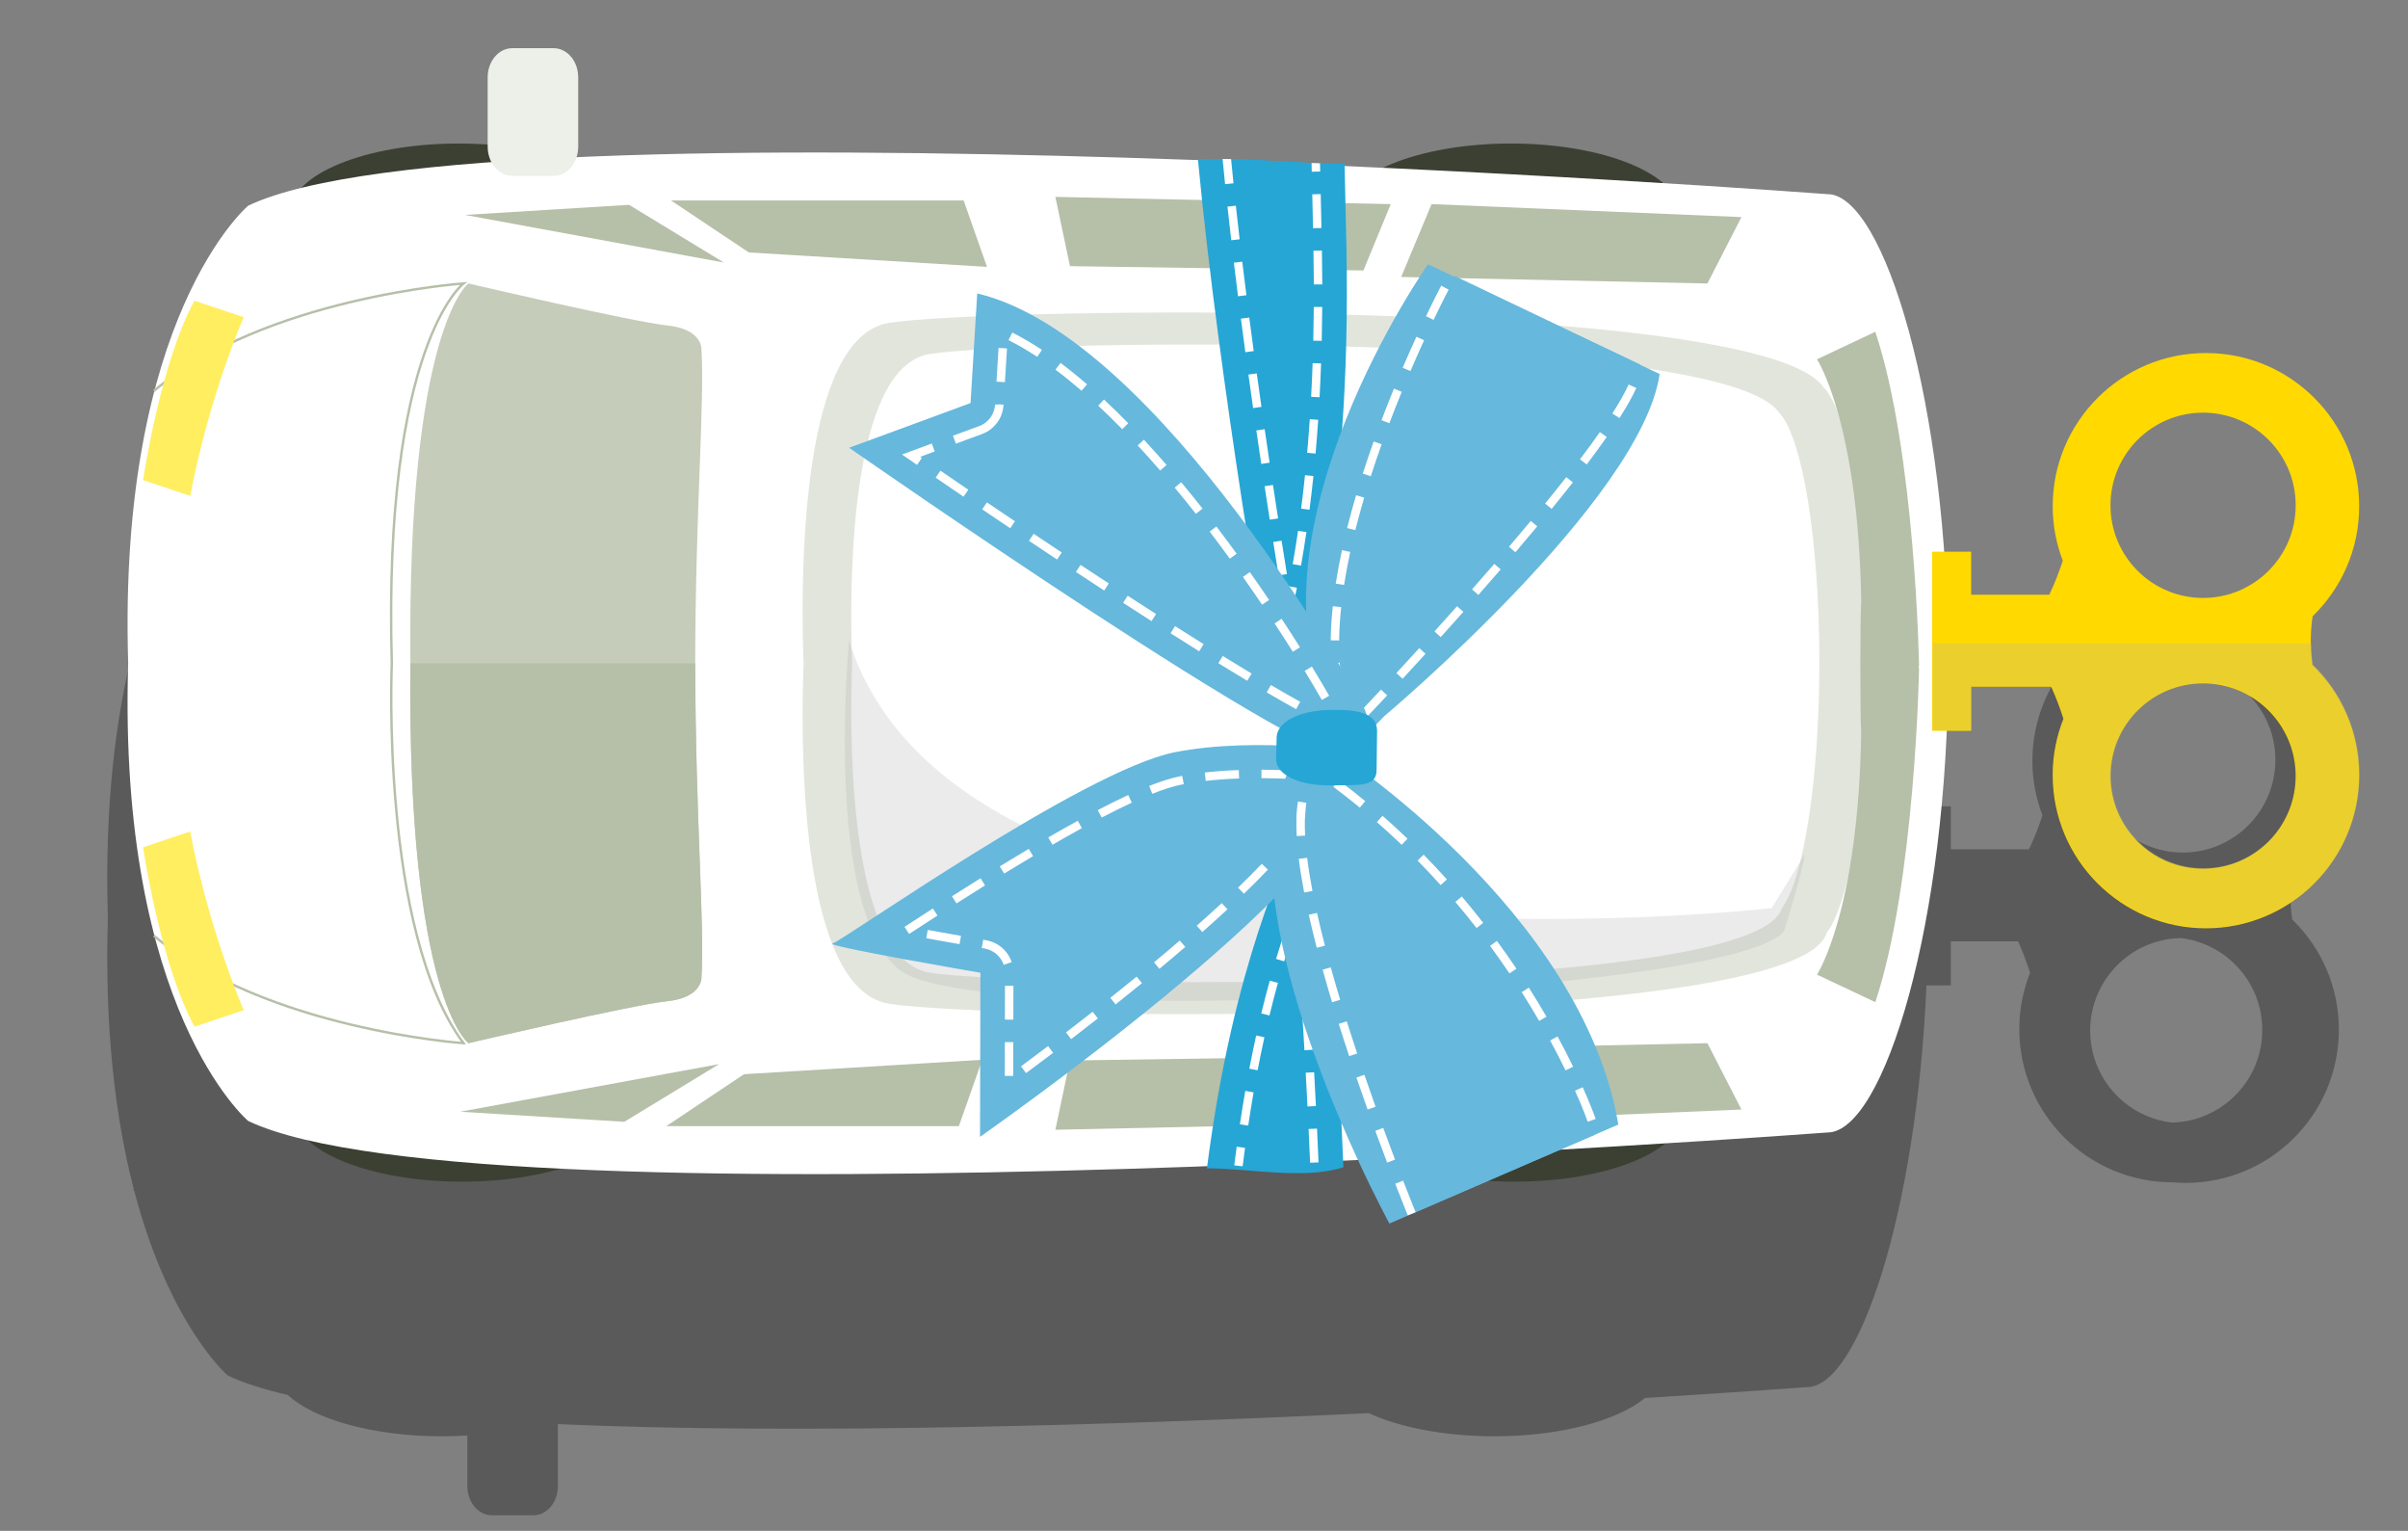 <?xml version="1.0" encoding="utf-8"?>
<!-- Generator: Adobe Illustrator 15.1.0, SVG Export Plug-In . SVG Version: 6.00 Build 0)  -->
<!DOCTYPE svg PUBLIC "-//W3C//DTD SVG 1.1//EN" "http://www.w3.org/Graphics/SVG/1.1/DTD/svg11.dtd">
<svg version="1.1" id="Layer_1" xmlns="http://www.w3.org/2000/svg" xmlns:xlink="http://www.w3.org/1999/xlink" x="0px" y="0px"
	 width="996.1px" height="633.064px" viewBox="0 0 996.1 633.064" enable-background="new 0 0 996.1 633.064" xml:space="preserve">
<rect x="0" y="0" width="996.1" height="633.064" fill="#808080" stroke="none"/>
<path opacity="0.3" enable-background="new    " d="M948.261,360.137c11.866-11.521,19.244-27.633,19.244-45.476
	c0-35.008-28.381-63.386-63.386-63.386c-35.011,0-63.392,28.378-63.392,63.386c0,7.94,1.498,15.515,4.168,22.511
	c-1.407,4.289-3.261,9.258-5.588,14.066h-32.306v-17.807h-11.159c-6.186-84.829-28.455-147.854-48.26-147.854
	c0,0-26.095-1.96-67.948-4.56c-11.175-9.683-35.168-16.38-62.979-16.38c-21.203,0-40.182,3.897-52.959,10.041
	c-104.931-4.946-234.805-8.806-333.608-4.387c0.44-1.35,0.69-2.816,0.69-4.354v-28.676c0-6.649-4.539-12.042-10.146-12.042h-17.155
	c-5.604,0-10.145,5.393-10.145,12.042v27.81c-3.913-0.28-7.932-0.435-12.039-0.435c-29.645,0-54.952,7.615-65.012,18.341
	c-8.809,2.167-16.234,4.612-22.034,7.372c0,0-24.003,20.286-38.706,76.351c-0.102,0.083-0.207,0.165-0.305,0.248v0.91
	c-7.189,27.894-12.057,64.515-10.61,111.73c-1.446,47.217,3.421,83.84,10.61,111.732v0.91c0.099,0.086,0.204,0.166,0.305,0.252
	c14.705,56.061,38.706,76.348,38.706,76.348c6.396,3.041,14.767,5.707,24.798,8.029c10.803,10.064,35.276,17.094,63.755,17.094
	c3.58,0,7.097-0.113,10.532-0.328v20.955c0,6.648,4.541,12.043,10.145,12.043h17.155c5.606,0,10.146-5.395,10.146-12.043v-25.66
	c99.508,4.402,230.31,0.453,335.426-4.535c12.757,5.869,31.302,9.568,51.958,9.568c27.286,0,50.894-6.451,62.329-15.842
	c41.35-2.57,67.09-4.508,67.09-4.508c21.211,0,45.248-72.182,49.326-166.1h10.093V389.27h27.801
	c2.058,4.525,3.711,9.086,4.965,13.01c-2.853,7.199-4.455,15.029-4.455,23.244c0,35,28.367,63.379,63.36,63.393
	c1.797,0.154,3.61,0.25,5.446,0.25c35.005,0,63.386-28.383,63.386-63.393c0-17.881-7.408-34.02-19.317-45.545
	C947.012,371.659,947.541,364.678,948.261,360.137z M864.63,426.192c0-20.85,16.656-37.793,37.387-38.283
	c19.035,2.227,33.808,18.398,33.808,38.033c0,20.852-16.669,37.803-37.407,38.277C879.392,461.985,864.63,445.821,864.63,426.192z
	 M902.936,275.943c21.156,0,38.306,17.15,38.306,38.304c0,21.156-17.149,38.307-38.306,38.307c-21.155,0-38.306-17.15-38.306-38.307
	C864.63,293.093,881.78,275.943,902.936,275.943z"/>
<path fill="#3B4033" d="M625.057,116.625c-38.478,0-69.671-12.818-69.671-28.636c0-15.817,31.193-28.635,69.671-28.635
	c38.479,0,69.673,12.818,69.673,28.635C694.729,103.806,663.535,116.625,625.057,116.625z"/>
<path fill="#3B4033" d="M189.694,116.625c-38.478,0-69.671-12.818-69.671-28.636c0-15.817,31.193-28.635,69.671-28.635
	c38.478,0,69.671,12.818,69.671,28.635C259.366,103.806,228.172,116.625,189.694,116.625z"/>
<path fill="#3B4033" d="M626.563,488.667c-38.474,0-69.672-12.82-69.672-28.635c0-15.818,31.198-28.639,69.672-28.639
	c38.48,0,69.676,12.82,69.676,28.639C696.238,475.846,665.043,488.667,626.563,488.667z"/>
<path fill="#3B4033" d="M191.201,488.667c-38.476,0-69.672-12.82-69.672-28.635c0-15.818,31.197-28.639,69.672-28.639
	c38.479,0,69.672,12.82,69.672,28.639C260.873,475.846,229.68,488.667,191.201,488.667z"/>
<path fill="#FFFFFF" d="M755.981,468.321c23.267,0,49.935-86.838,49.935-193.954c0-107.118-26.668-194.077-49.935-194.077l0,0
	c0,0-555.541-41.761-653.332,4.774c0,0-54.022,45.623-49.622,189.24c-4.4,143.619,49.622,189.244,49.622,189.244
	C200.44,510.079,755.981,468.321,755.981,468.321z"/>
<path fill="#E2E5DC" d="M755.586,385.866c9.864-13.008,17.145-58.27,17.145-112.124c0-56.227-7.937-103.09-18.467-113.649
	c-25.924-37.185-345.927-33.12-386.543-26.564c-2.772,0.446-5.335,1.425-7.699,2.869c-29.538,17.994-28.715,108.138-27.604,137.905
	c-1.111,29.771-1.934,119.912,27.604,137.908c2.364,1.441,4.927,2.422,7.699,2.869C409.28,421.792,743.326,425.887,755.586,385.866z
	"/>
<path fill="#FFFFFF" d="M737.028,375.677c8.963-11.82,15.579-52.947,15.579-101.881c0-51.094-7.211-93.678-16.782-103.273
	c-23.552-33.787-314.334-30.095-351.244-24.138c-2.519,0.407-4.846,1.295-6.995,2.607c-26.84,16.352-26.092,98.262-25.085,125.312
	c-1.007,27.051-1.755,108.963,25.085,125.316c2.149,1.313,4.476,2.199,6.995,2.605C422.346,408.321,725.888,412.044,737.028,375.677
	z"/>
<path fill="#C5CCB9" d="M275.967,414.04c14.477-1.496,14.193-9.668,14.193-9.668c1.356-22.818-2.439-64.986-2.585-130.068
	c0.146-64.798,3.941-107.249,2.585-130.066c0,0,0.284-8.171-14.193-9.667c-14.474-1.496-82.21-17.349-82.21-17.349
	s-25.341,18.505-23.995,157.082c-1.347,138.578,23.995,157.088,23.995,157.088S261.494,415.538,275.967,414.04z"/>
<polygon fill="#B6BFA8" points="720.365,89.778 706.29,117.222 579.621,114.537 592.187,84.409 "/>
<polygon fill="#B6BFA8" points="575.306,84.409 563.995,111.847 442.606,110.059 436.575,81.422 "/>
<polygon fill="#B6BFA8" points="398.625,82.913 408.282,110.357 309.758,104.389 277.593,82.913 "/>
<polygon fill="#B6BFA8" points="720.365,458.831 706.29,431.391 579.621,434.075 592.187,464.202 "/>
<polygon fill="#B6BFA8" points="575.306,464.202 563.995,436.76 442.606,438.552 436.575,467.19 "/>
<polygon fill="#B6BFA8" points="396.651,465.696 406.308,438.255 307.785,444.221 275.62,465.696 "/>
<path fill="#B6BFA8" d="M775.744,414.43c16.589-49.811,18.094-138.027,18.094-138.027s-0.056-0.208-0.168-0.593
	c0.112-0.383,0.168-0.588,0.168-0.588s-1.505-88.222-18.094-138.032l-24.129,11.402c0,0,17.086,25.784,18.315,100.022
	c-0.484,6.419-0.484,47.974,0,54.392c-1.229,74.24-18.315,100.025-18.315,100.025L775.744,414.43z"/>
<path fill="none" stroke="#B6BFA8" stroke-miterlimit="10" d="M63.635,161.662c46.499-38.775,128.097-44.44,128.097-44.44
	s-33.369,25.27-29.659,157.082c0,0-4.824,110.783,29.659,157.088c0,0-81.598-5.668-128.097-44.445"/>
<path fill="#FFEE5F" d="M80.424,124.35l20.381,6.807c0,0-14.083,31.962-22.137,73.91l-19.456-6.542
	C59.212,198.525,66.28,150.325,80.424,124.35z"/>
<path fill="#FFEE5F" d="M80.46,424.555l20.375-6.83c0,0-14.114-31.945-22.202-73.881l-19.447,6.564
	C59.187,350.409,66.294,398.6,80.46,424.555z"/>
<polygon fill="#B6BFA8" points="297.454,440.044 258.248,463.907 190.386,459.733 "/>
<polygon fill="#B6BFA8" points="299.429,108.567 260.221,84.701 192.36,88.879 "/>
<path fill="#FFD900" d="M975.904,320.487c0-17.878-7.408-34.02-19.318-45.544c-1.175-8.572-0.646-15.55,0.07-20.094
	c11.869-11.52,19.248-27.631,19.248-45.474c0-35.009-28.381-63.388-63.388-63.388c-35.009,0-63.394,28.379-63.394,63.388
	c0,7.937,1.502,15.514,4.172,22.507c-1.408,4.292-3.265,9.26-5.591,14.07h-32.303v-17.811h-16.148v74.078h16.148v-18.236h33.105
	c2.113,4.606,3.798,9.263,5.071,13.26c-2.849,7.196-4.455,15.025-4.455,23.243c0,35.01,28.385,63.393,63.394,63.393
	C947.523,383.88,975.904,355.497,975.904,320.487z M873.029,208.96c0-21.154,17.151-38.304,38.305-38.304
	c21.155,0,38.306,17.15,38.306,38.304c0,21.154-17.15,38.307-38.306,38.307C890.181,247.267,873.029,230.115,873.029,208.96z
	 M873.029,320.902c0-21.156,17.151-38.303,38.305-38.303c21.155,0,38.306,17.147,38.306,38.303c0,21.159-17.15,38.308-38.306,38.308
	C890.181,359.21,873.029,342.061,873.029,320.902z"/>
<path opacity="0.25" fill="#B2B3B3" d="M976.119,320.239c0-17.879-7.407-34.021-19.317-45.545c-0.424-3.095-0.618-5.97-0.671-8.608
	h-156.66v35.886h16.146v-18.238h33.108c2.108,4.607,3.795,9.265,5.071,13.258c-2.849,7.2-4.452,15.027-4.452,23.247
	c0,35.008,28.381,63.393,63.391,63.393C947.74,383.632,976.119,355.247,976.119,320.239z M873.245,320.653
	c0-21.155,17.149-38.302,38.306-38.302c21.155,0,38.305,17.147,38.305,38.302c0,21.154-17.149,38.307-38.305,38.307
	C890.395,358.96,873.245,341.807,873.245,320.653z"/>
<path fill="#B6BFA8" d="M275.967,414.04c14.477-1.496,14.193-9.668,14.193-9.668c1.356-22.818-2.439-64.986-2.585-130.068H169.763
	c-1.347,138.578,23.995,157.088,23.995,157.088S261.494,415.538,275.967,414.04z"/>
<path opacity="0.25" fill="#B2B3B3" d="M732.865,375.532c0,0-334.572,38.631-381.658-110.598c0,0-10.713,110.667,20.855,136.145
	c31.019,25.035,348.021,9.895,366.004-16.189c0,0,8.309-26.648,8.51-31.586L732.865,375.532z"/>
<path fill="#ECF0E8" d="M239.182,60.654c0,6.647-4.542,12.04-10.148,12.04h-17.155c-5.602,0-10.146-5.393-10.146-12.04V31.975
	c0-6.647,4.543-12.04,10.146-12.04h17.155c5.606,0,10.148,5.393,10.148,12.04V60.654z"/>
<g>
	<g>
		<path fill="#26A6D5" d="M555.713,482.708c-2.767-67.883-8.04-129.123-8.04-129.123s-4.853-28.793-10.563-12.326
			c-5.068,14.6-26.86,56.373-37.848,141.883C517.877,483.178,538.785,487.952,555.713,482.708z"/>
	</g>
</g>
<g>
	<path fill="#26A6D5" d="M543.838,484.673c-1.813-45.014-4.745-87.408-6.523-110.943c-9.11,25.197-18.533,56.539-25.007,108.367
		C522.962,483.202,533.7,485.151,543.838,484.673z"/>
	<path fill="#FFFFFF" d="M518.564,451.721l-3.441-0.594c-0.77,4.426-1.517,9.031-2.234,13.826l3.454,0.523
		C517.058,460.706,517.8,456.13,518.564,451.721z"/>
	<path fill="#FFFFFF" d="M515.031,474.667l-3.462-0.465c-0.344,2.516-0.676,5.098-1.003,7.721c1.158,0.109,2.316,0.23,3.476,0.361
		C514.364,479.7,514.692,477.153,515.031,474.667z"/>
	<path fill="#FFFFFF" d="M523.033,428.96l-3.407-0.756c-0.968,4.373-1.91,8.938-2.828,13.734l3.432,0.654
		C521.14,437.839,522.077,433.3,523.033,428.96z"/>
	<path fill="#FFFFFF" d="M538.177,411.053l3.485-0.225c-0.314-4.891-0.628-9.557-0.931-13.965l-3.485,0.244
		C537.549,401.507,537.86,406.175,538.177,411.053z"/>
	<path fill="#FFFFFF" d="M539.6,434.307l3.488-0.207c-0.278-4.781-0.559-9.451-0.837-13.963l-3.485,0.219
		C539.044,424.866,539.322,429.522,539.6,434.307z"/>
	<path fill="#FFFFFF" d="M540.857,457.563l3.49-0.176c-0.239-4.734-0.485-9.398-0.737-13.969l-3.487,0.188
		C540.376,448.175,540.619,452.829,540.857,457.563z"/>
	<path fill="#FFFFFF" d="M541.933,480.837l3.491-0.154c-0.198-4.693-0.407-9.361-0.622-13.971l-3.49,0.16
		C541.527,471.481,541.735,476.139,541.933,480.837z"/>
	<path fill="#FFFFFF" d="M535.457,384.311l-3.308-1.119c-1.434,4.236-2.867,8.668-4.283,13.352l3.345,1.012
		C532.616,392.909,534.035,388.512,535.457,384.311z"/>
	<path fill="#FFFFFF" d="M536.596,387.811l3.485-0.252c-0.37-5.164-0.717-9.85-1.026-13.957l-0.612-8.143l-3.215,8.91l0.393,0.139
		C535.919,378.454,536.246,382.915,536.596,387.811z"/>
	<path fill="#FFFFFF" d="M528.627,406.464l-3.366-0.939c-1.195,4.309-2.372,8.822-3.528,13.58l3.396,0.818
		C526.271,415.21,527.443,410.735,528.627,406.464z"/>
</g>
<g>
	<g>
		<path fill="#26A6D5" d="M556.196,67.692c-20.394,0.066-40.11-2.573-60.669-1.847c8.805,93.006,29.479,210.569,29.479,210.569
			s7.476,29.459,11.241,11.727c3.767-17.719,23.033-71.193,20.71-186.688C556.779,92.506,556.521,81.107,556.196,67.692z"/>
	</g>
</g>
<path fill="#26A6D5" d="M532.912,251.673c6.412-29.462,13.605-76.711,12.129-149.986c-0.18-8.904-0.434-20.476-0.75-34.223
	c-12.29-0.466-24.443-1.485-36.795-1.707C513.922,132.912,526.562,213.229,532.912,251.673z"/>
<path fill="#FFFFFF" d="M530.146,223.58l-3.452,0.544c0.771,4.889,1.512,9.507,2.209,13.822l3.448-0.557
	C531.654,233.076,530.916,228.462,530.146,223.58z"/>
<path fill="#FFFFFF" d="M534.747,233.28l3.44,0.605c0.762-4.333,1.512-8.946,2.23-13.847l-3.458-0.503
	C536.246,224.4,535.504,228.979,534.747,233.28z"/>
<path fill="#FFFFFF" d="M540.728,187.251l3.479,0.311c0.397-4.479,0.761-9.133,1.087-13.967l-3.487-0.232
	C541.484,178.172,541.122,182.796,540.728,187.251z"/>
<path fill="#FFFFFF" d="M538.228,210.336l3.466,0.448c0.57-4.425,1.112-9.064,1.617-13.923l-3.473-0.359
	C539.336,201.323,538.795,205.934,538.228,210.336z"/>
<path fill="#FFFFFF" d="M526.578,200.542l-3.453,0.525c0.725,4.766,1.435,9.386,2.126,13.836l3.452-0.536
	C528.012,209.92,527.302,205.305,526.578,200.542z"/>
<path fill="#FFFFFF" d="M519.878,154.417l-3.461,0.479c0.646,4.675,1.297,9.301,1.946,13.86l3.459-0.496
	C521.172,163.707,520.523,159.087,519.878,154.417z"/>
<path fill="#FFFFFF" d="M523.152,177.488l-3.457,0.504c0.684,4.708,1.366,9.335,2.041,13.846l3.454-0.516
	C524.517,186.811,523.835,182.195,523.152,177.488z"/>
<path fill="#FFFFFF" d="M516.774,131.322l-3.462,0.452c0.604,4.652,1.22,9.281,1.84,13.877l3.462-0.472
	C517.994,140.592,517.38,135.964,516.774,131.322z"/>
<path fill="#FFFFFF" d="M542.368,164.087l3.487,0.185c0.244-4.517,0.452-9.175,0.62-13.991l-3.49-0.122
	C542.815,154.945,542.608,159.586,542.368,164.087z"/>
<path fill="#FFFFFF" d="M506.772,76.165l3.477-0.363c-0.347-3.365-0.674-6.696-0.992-10.006c-1.17-0.029-2.34-0.055-3.514-0.067
	C506.073,69.176,506.413,72.647,506.772,76.165z"/>
<path fill="#FFFFFF" d="M542.626,71.005l3.491-0.077l-0.078-3.402c-1.166-0.038-2.333-0.079-3.497-0.127L542.626,71.005z"/>
<polygon fill="#FFFFFF" points="546.635,94.294 546.33,80.269 542.838,80.347 543.144,94.365 "/>
<path fill="#FFFFFF" d="M543.258,140.87l3.492,0.085c0.105-4.541,0.177-9.212,0.212-14.007l-3.493-0.02
	C543.435,131.703,543.364,136.348,543.258,140.87z"/>
<path fill="#FFFFFF" d="M543.331,103.675c0.087,4.76,0.138,9.411,0.153,13.954l3.492-0.014c-0.017-4.563-0.066-9.222-0.152-14.002
	L543.331,103.675z"/>
<path fill="#FFFFFF" d="M532.146,246.877l-1.744,0.283l2.279,13.785l1.938-8.898c0.615-2.824,1.237-5.814,1.859-8.972l-3.429-0.678
	C532.748,243.934,532.446,245.422,532.146,246.877z"/>
<path fill="#FFFFFF" d="M511.226,85.067l-3.473,0.379c0.5,4.609,1.021,9.252,1.563,13.916l3.471-0.407
	C512.246,94.302,511.725,89.668,511.226,85.067z"/>
<path fill="#FFFFFF" d="M513.879,108.209l-3.468,0.417c0.555,4.628,1.13,9.267,1.715,13.896l3.467-0.432
	C515.008,117.46,514.435,112.829,513.879,108.209z"/>
<g>
	<path fill="#66B8DD" d="M572.577,296.199c0,0,106.377-89.312,113.958-141.535l-95.817-45.359c0,0-76.752,109.069-40.993,185.498
		l10.872,13.831L572.577,296.199z"/>
</g>
<g>
	<path fill="#66B8DD" d="M564.579,311.389c0,0-44.26-7.167-78.752-0.281c-37.584,7.502-137.35,78.095-141.405,79.044
		c-4.036,0.955,61.137,12.117,61.137,12.117l-0.157,67.846c0,0,152.061-106.117,152.501-144.365L564.579,311.389z"/>
</g>
<g>
	<path fill="#66B8DD" d="M375.113,384.753c30.749-20.041,88.713-57.102,113.039-61.95c19.743-3.946,43.405-2.896,58.694-1.515
		c-0.553,1.371-0.843,2.84-0.861,4.322c-0.008,0.688-0.358,4.552-6.367,13.239c-22.699,32.833-89.343,83.813-122.232,107.944
		l0.094-44.502c0.015-5.813-4.176-10.785-9.912-11.775C396.639,388.643,385.078,386.594,375.113,384.753z"/>
	<path fill="#FFFFFF" d="M374.16,383.292c3.579-2.334,7.528-4.896,11.75-7.617l1.891,2.941c-4.214,2.709-8.158,5.27-11.733,7.6
		L374.16,383.292z M383.159,387.995l0.622-3.432c4.463,0.799,9.1,1.621,13.75,2.439l-0.603,3.443
		C392.273,389.632,387.628,388.805,383.159,387.995z M393.771,370.641c3.816-2.426,7.786-4.93,11.851-7.465l1.847,2.969
		c-4.055,2.521-8.014,5.018-11.82,7.449L393.771,370.641z M406.104,392.042l0.611-3.445l1.099,0.193
		c4.994,0.863,9.067,4.336,10.682,9.072l-3.306,1.127c-1.203-3.527-4.238-6.115-7.921-6.754L406.104,392.042z M413.563,358.27
		c3.963-2.426,7.979-4.854,12-7.242l1.785,2.998c-4.007,2.383-8.01,4.803-11.96,7.221L413.563,358.27z M415.72,407.667l3.494,0.004
		l-0.028,13.975l-3.494-0.004L415.72,407.667z M415.671,430.962l3.496,0.002l-0.03,13.971l-3.494-0.006L415.671,430.962z
		 M422.352,440.956c3.485-2.58,7.236-5.383,11.188-8.371l2.106,2.791c-3.96,2.988-7.719,5.795-11.212,8.389L422.352,440.956z
		 M433.627,346.303c4.123-2.379,8.212-4.693,12.216-6.892l1.683,3.062c-3.982,2.193-8.052,4.484-12.152,6.857L433.627,346.303z
		 M440.951,426.944c3.58-2.74,7.277-5.596,11.044-8.547l2.154,2.744c-3.779,2.961-7.485,5.824-11.074,8.578L440.951,426.944z
		 M454.099,334.997c4.484-2.336,8.728-4.434,12.614-6.232l1.467,3.166c-3.836,1.776-8.03,3.853-12.465,6.166L454.099,334.997z
		 M459.309,412.624c3.596-2.857,7.233-5.783,10.875-8.75l2.208,2.701c-3.655,2.986-7.303,5.924-10.913,8.787L459.309,412.624z
		 M475.359,325.022c4.861-1.934,9.051-3.254,12.452-3.934l1.224-0.236l0.649,3.433l-1.185,0.228
		c-3.198,0.642-7.184,1.904-11.848,3.754L475.359,325.022z M477.376,397.95c3.581-2.98,7.145-5.992,10.658-9.018l2.278,2.65
		c-3.528,3.035-7.109,6.064-10.706,9.051L477.376,397.95z M495.046,382.823c3.537-3.127,6.996-6.256,10.339-9.354l2.377,2.559
		c-3.366,3.119-6.846,6.266-10.404,9.406L495.046,382.823z M498.369,319.461c4.425-0.511,9.161-0.854,14.076-1.021l0.119,3.488
		c-4.822,0.168-9.464,0.503-13.796,0.998L498.369,319.461z M512.132,367.085c3.457-3.346,6.743-6.641,9.815-9.867l2.53,2.414
		c-3.104,3.26-6.426,6.586-9.917,9.961L512.132,367.085z M521.834,318.303c1.728,0.008,3.433,0.038,5.114,0.077
		c3.089,0.073,6.083,0.198,8.938,0.356l-0.197,3.49c-2.821-0.159-5.777-0.281-8.825-0.357c-1.656-0.033-3.345-0.065-5.054-0.074
		L521.834,318.303z M528.21,350.403c3.367-3.82,6.292-7.436,8.69-10.742l2.827,2.055c-2.463,3.391-5.457,7.096-8.897,11
		L528.21,350.403z M541.802,332.024c2.321-4.307,2.432-6.249,2.436-6.455c0.041-1.647,0.322-3.157,0.859-4.593l0.133-1.581
		l4.115,0.357l-0.878,2.184c-0.463,1.152-0.703,2.368-0.736,3.719c-0.026,1.066-0.432,3.531-2.852,8.027L541.802,332.024z"/>
</g>
<g>
	<path fill="#66B8DD" d="M561.854,479.973c0.028,0.057,0.053,0.113,0.08,0.17c0.112-0.057,0.229-0.109,0.342-0.17
		C562.115,479.973,561.98,479.973,561.854,479.973z"/>
	<path fill="#66B8DD" d="M669.44,465.048c-14.968-88.314-117.5-154.45-117.5-154.45l-12.856-0.781
		c-32.042,37.683,2.34,126.048,22.77,170.157c0.127,0,0.262,0,0.422,0c-0.113,0.061-0.229,0.113-0.342,0.17
		c7.306,15.762,12.808,25.832,12.808,25.832L669.44,465.048z"/>
</g>
<g>
	<path fill="#66B8DD" d="M546.008,321.344l-5.548-0.137l-0.403,5.477c-11.772,45.123,44.04,175.246,44.04,175.246l75.391-32.582
		C618.851,360.083,546.008,321.344,546.008,321.344z"/>
</g>
<g>
	<path fill="#FFFFFF" d="M537.25,355.161c0.528,4.262,1.279,8.951,2.232,13.93l3.432-0.656c-0.939-4.908-1.68-9.514-2.197-13.703
		L537.25,355.161z"/>
	<path fill="#FFFFFF" d="M547.807,320.132l-1.108-3.311c-2.653,0.885-4.835,2.637-6.488,5.205l2.939,1.891
		C544.377,322.01,545.9,320.77,547.807,320.132z"/>
	<path fill="#FFFFFF" d="M541.392,378.282c0.993,4.457,2.102,9.021,3.302,13.658l3.381-0.873c-1.19-4.6-2.288-9.129-3.272-13.549
		L541.392,378.282z"/>
	<path fill="#FFFFFF" d="M558.104,436.741l3.313-1.102c-1.447-4.357-2.89-8.805-4.301-13.293l-3.334,1.045
		C555.2,427.899,556.65,432.366,558.104,436.741z"/>
	<path fill="#FFFFFF" d="M551.029,414.462l3.344-1.008c-1.347-4.475-2.65-8.953-3.887-13.406l-3.365,0.936
		C548.363,405.456,549.674,409.966,551.029,414.462z"/>
	<path fill="#FFFFFF" d="M568.908,467.632c1.737,4.75,3.387,9.158,4.897,13.139l3.266-1.238c-1.506-3.971-3.147-8.363-4.885-13.104
		L568.908,467.632z"/>
	<path fill="#FFFFFF" d="M580.414,488.233l-3.257,1.27c3.183,8.193,5.197,13.09,5.197,13.09l3.23-1.33
		C585.582,501.255,583.578,496.384,580.414,488.233z"/>
	<path fill="#FFFFFF" d="M564.398,444.466l-3.304,1.141c1.566,4.561,3.118,8.992,4.633,13.227l3.289-1.172
		C567.509,453.43,565.96,449.016,564.398,444.466z"/>
	<path fill="#FFFFFF" d="M539.88,345.557c-0.121-2.285-0.163-4.473-0.111-6.526c0.204-2.604,0.268-4.953,0.611-7.033l-3.446-0.568
		c-0.368,2.236-0.657,4.865-0.657,7.517c-0.053,2.139-0.012,4.412,0.117,6.799L539.88,345.557z"/>
</g>
<g>
	<path fill="#FFFFFF" d="M551.586,325.41l2.092-2.794c3.758,2.807,7.478,5.725,11.06,8.666l-2.219,2.702
		C558.979,331.071,555.301,328.187,551.586,325.41z M569.579,339.969l2.303-2.624c3.51,3.075,6.993,6.271,10.357,9.493l-2.419,2.525
		C576.495,346.175,573.051,343.014,569.579,339.969z M586.41,355.88l2.491-2.453c3.267,3.33,6.504,6.773,9.623,10.242l-2.6,2.34
		C592.841,362.575,589.64,359.171,586.41,355.88z M602.024,372.987l2.663-2.266c3.011,3.545,5.993,7.219,8.864,10.91l-2.755,2.139
		C607.953,380.12,605.003,376.497,602.024,372.987z M616.392,391.165l2.813-2.068c2.747,3.729,5.47,7.594,8.091,11.488l-2.896,1.951
		C621.806,398.684,619.11,394.858,616.392,391.165z M629.479,410.298l2.949-1.877c2.637,4.15,5.064,8.164,7.294,12.012l-3.025,1.752
		C634.494,418.378,632.09,414.401,629.479,410.298z M641.236,430.278l3.068-1.676c2.263,4.166,4.429,8.377,6.44,12.512l-3.141,1.523
		C645.614,438.553,643.474,434.389,641.236,430.278z M651.528,451.036l3.188-1.422c3.631,8.119,5.289,12.912,5.357,13.111
		l-3.303,1.141C656.754,463.813,655.086,458.999,651.528,451.036z"/>
</g>
<g>
	<g>
		<path fill="#66B8DD" d="M558.158,302.017c0,0,117.007-126.641,120.408-151.2l-76.892-36.725
			C601.675,114.092,531.822,231.779,558.158,302.017z"/>
	</g>
</g>
<g>
	<path fill="#FFFFFF" d="M550.492,263.155c0.097-3.965,0.377-8.157,0.832-12.469l3.475,0.369c-0.446,4.213-0.72,8.319-0.814,12.186
		c0,0.017,0,0.025,0,0.039l-0.03,1.567l-3.493-0.046l0.031-1.606C550.492,263.179,550.492,263.171,550.492,263.155z
		 M550.709,274.249l3.484-0.233c0.327,4.818,0.988,9.372,1.963,13.53l-3.398,0.797C551.737,284.004,551.049,279.259,550.709,274.249
		z M552.546,241.363c0.687-4.45,1.556-9.103,2.581-13.852l3.413,0.739c-1.008,4.678-1.865,9.271-2.543,13.643L552.546,241.363z
		 M557.26,218.374c1.139-4.541,2.383-9.074,3.706-13.564l3.349,0.993c-1.307,4.436-2.539,8.921-3.665,13.418L557.26,218.374z
		 M555.59,297.478l3.249-1.286c0.294,0.745,0.602,1.471,0.923,2.189l-3.185,1.433C556.233,299.05,555.904,298.269,555.59,297.478z
		 M563.727,195.858c1.452-4.513,2.967-8.957,4.515-13.296l3.29,1.175c-1.536,4.302-3.038,8.712-4.479,13.192L563.727,195.858z
		 M571.475,173.773c1.715-4.525,3.442-8.897,5.146-13.058l3.23,1.325c-1.69,4.135-3.406,8.468-5.112,12.97L571.475,173.773z
		 M580.234,152.082c1.997-4.659,3.914-8.964,5.685-12.833l3.177,1.453c-1.761,3.851-3.667,8.13-5.651,12.761L580.234,152.082z
		 M589.885,130.768c3.757-7.855,6.257-12.587,6.281-12.63l3.089,1.632c-0.011,0.02-2.463,4.645-6.218,12.505L589.885,130.768z"/>
</g>
<g>
	<path fill="#FFFFFF" d="M561.627,295.422c0.002-0.002,3.648-3.825,9.641-10.239l2.554,2.382c-6.012,6.435-9.666,10.27-9.666,10.27
		L561.627,295.422z M577.627,278.33c2.887-3.117,6.071-6.581,9.475-10.308l2.578,2.354c-3.408,3.737-6.597,7.203-9.487,10.329
		L577.627,278.33z M593.379,261.115c3.013-3.331,6.145-6.815,9.351-10.413l2.61,2.322c-3.214,3.606-6.354,7.101-9.371,10.439
		L593.379,261.115z M608.921,243.72c3.041-3.451,6.125-6.975,9.208-10.536l2.64,2.285c-3.092,3.57-6.178,7.104-9.228,10.563
		L608.921,243.72z M624.208,226.113c3.037-3.556,6.056-7.131,9.018-10.688l2.687,2.232c-2.973,3.578-6.001,7.16-9.048,10.726
		L624.208,226.113z M639.156,208.234c3.01-3.685,5.935-7.337,8.734-10.908l2.75,2.152c-2.813,3.586-5.754,7.257-8.778,10.964
		L639.156,208.234z M653.578,189.953c2.956-3.91,5.715-7.68,8.221-11.258l2.863,2c-2.529,3.613-5.314,7.419-8.3,11.366
		L653.578,189.953z M666.967,170.995c2.963-4.631,5.231-8.66,6.742-11.982l3.179,1.444c-1.578,3.474-3.926,7.651-6.978,12.422
		L666.967,170.995z"/>
</g>
<g>
	<path fill="#66B8DD" d="M562.262,289.042c0,0-82.476-149.914-158.021-167.692l-2.761,45.322l-50.229,18.492
		c0,0,197.976,138.154,209.53,128.239c0.92-0.803,1.706-1.62,2.372-2.467C570.779,301.258,562.262,289.042,562.262,289.042z"/>
</g>
<g>
	<path fill="#66B8DD" d="M405.591,177.862c2.359-0.861,4.318-2.417,5.695-4.4c1.209-1.749,1.95-3.833,2.086-6.05l1.812-29.649
		c54.717,25.139,116.128,119.771,136.626,157.024c0.209,0.363,0.427,0.734,0.674,1.076c0.299,0.459,1.421,2.552,1.791,4.545
		c-23.795-9.703-102.557-60.369-177.391-111.975L405.591,177.862z"/>
	<path fill="#FFFFFF" d="M373.117,187.958l12.341-4.543l1.207,3.278l-6.012,2.215l0.677,0.46l-1.98,2.882L373.117,187.958z
		 M387.037,197.527l1.973-2.884l11.541,7.874l-1.964,2.892L387.037,197.527z M394.2,180.196l10.788-3.973
		c1.977-0.718,3.656-2.019,4.865-3.755c1.048-1.522,1.664-3.303,1.778-5.164l1.754-0.074l1.744,0.107
		c-0.164,2.676-0.991,5.071-2.405,7.114c-1.625,2.339-3.881,4.083-6.533,5.051l-10.784,3.97L394.2,180.196z M406.292,210.635
		l1.958-2.891c3.875,2.624,7.742,5.225,11.587,7.808l-1.947,2.901C414.041,215.87,410.171,213.262,406.292,210.635z M412.208,157.83
		l0.854-13.95l3.486,0.213l-0.853,13.949L412.208,157.83z M417.182,140.658l1.562-3.126c3.974,1.991,8.096,4.386,12.254,7.127
		l-1.922,2.919C425.033,144.913,421.032,142.585,417.182,140.658z M425.638,223.644l1.94-2.907l11.636,7.742l-1.93,2.91
		L425.638,223.644z M436.613,152.881l2.091-2.796c3.589,2.682,7.282,5.662,10.978,8.854l-2.285,2.648
		C443.764,158.443,440.137,155.514,436.613,152.881z M445.065,236.528l1.921-2.917c3.942,2.599,7.841,5.156,11.687,7.662
		l-1.91,2.929C452.916,241.687,449.013,239.13,445.065,236.528z M454.286,167.765l2.38-2.552c3.293,3.065,6.677,6.374,10.059,9.828
		l-2.497,2.442C460.884,174.071,457.54,170.798,454.286,167.765z M464.583,249.285l1.901-2.931c3.986,2.582,7.905,5.11,11.744,7.568
		l-1.884,2.94C472.498,254.404,468.574,251.873,464.583,249.285z M470.626,184.201l2.562-2.376c3.16,3.404,6.287,6.897,9.373,10.463
		l-2.641,2.284C476.862,191.042,473.76,187.577,470.626,184.201z M484.208,261.876l1.876-2.951
		c4.048,2.568,7.992,5.055,11.817,7.445l-1.848,2.965C492.216,266.939,488.264,264.453,484.208,261.876z M485.929,201.654
		l2.686-2.237c2.995,3.598,5.943,7.243,8.83,10.908l-2.742,2.162C491.833,208.85,488.905,205.226,485.929,201.654z M500.397,219.834
		l2.777-2.117c2.861,3.751,5.659,7.51,8.378,11.253l-2.826,2.052C506.022,227.307,503.243,223.569,500.397,219.834z
		 M503.981,274.251l1.834-2.975c4.148,2.563,8.13,4.987,11.925,7.263l-1.799,2.995C512.137,279.249,508.142,276.817,503.981,274.251
		z M514.146,238.585l2.854-2.013c2.756,3.9,5.419,7.755,7.976,11.534l-2.894,1.958C519.536,246.302,516.887,242.466,514.146,238.585
		z M523.975,286.308l1.767-3.013c4.365,2.554,8.412,4.875,12.104,6.918l-1.689,3.056
		C532.441,291.214,528.366,288.885,523.975,286.308z M527.245,257.803l2.917-1.921c2.674,4.066,5.209,8.012,7.591,11.798
		l-2.958,1.854C532.428,265.77,529.906,261.848,527.245,257.803z M539.692,277.448l2.984-1.815c2.648,4.347,5.043,8.399,7.154,12.08
		l-3.028,1.736C544.704,285.795,542.323,281.771,539.692,277.448z M544.421,297.694l1.598-3.108
		c2.056,1.062,3.933,1.983,5.611,2.758l2.865-1.455c0.421,0.836,1.18,2.486,1.497,4.2l0.585,3.146l-2.962-1.21
		C551.137,301.016,548.044,299.552,544.421,297.694z"/>
</g>
<g>
	<g>
		<path fill="#26A6D5" d="M550.588,324.772c-11.445,0.232-22.569-3.502-22.728-10.921l0.229-8.399
			c-0.168-7.415,10.389-11.63,21.84-11.872l0,0c11.462-0.248,19.571,1.125,19.722,8.547l-0.046,3.61l-0.157,12.5
			C569.597,325.663,562.045,324.532,550.588,324.772L550.588,324.772z"/>
	</g>
</g>
</svg>

